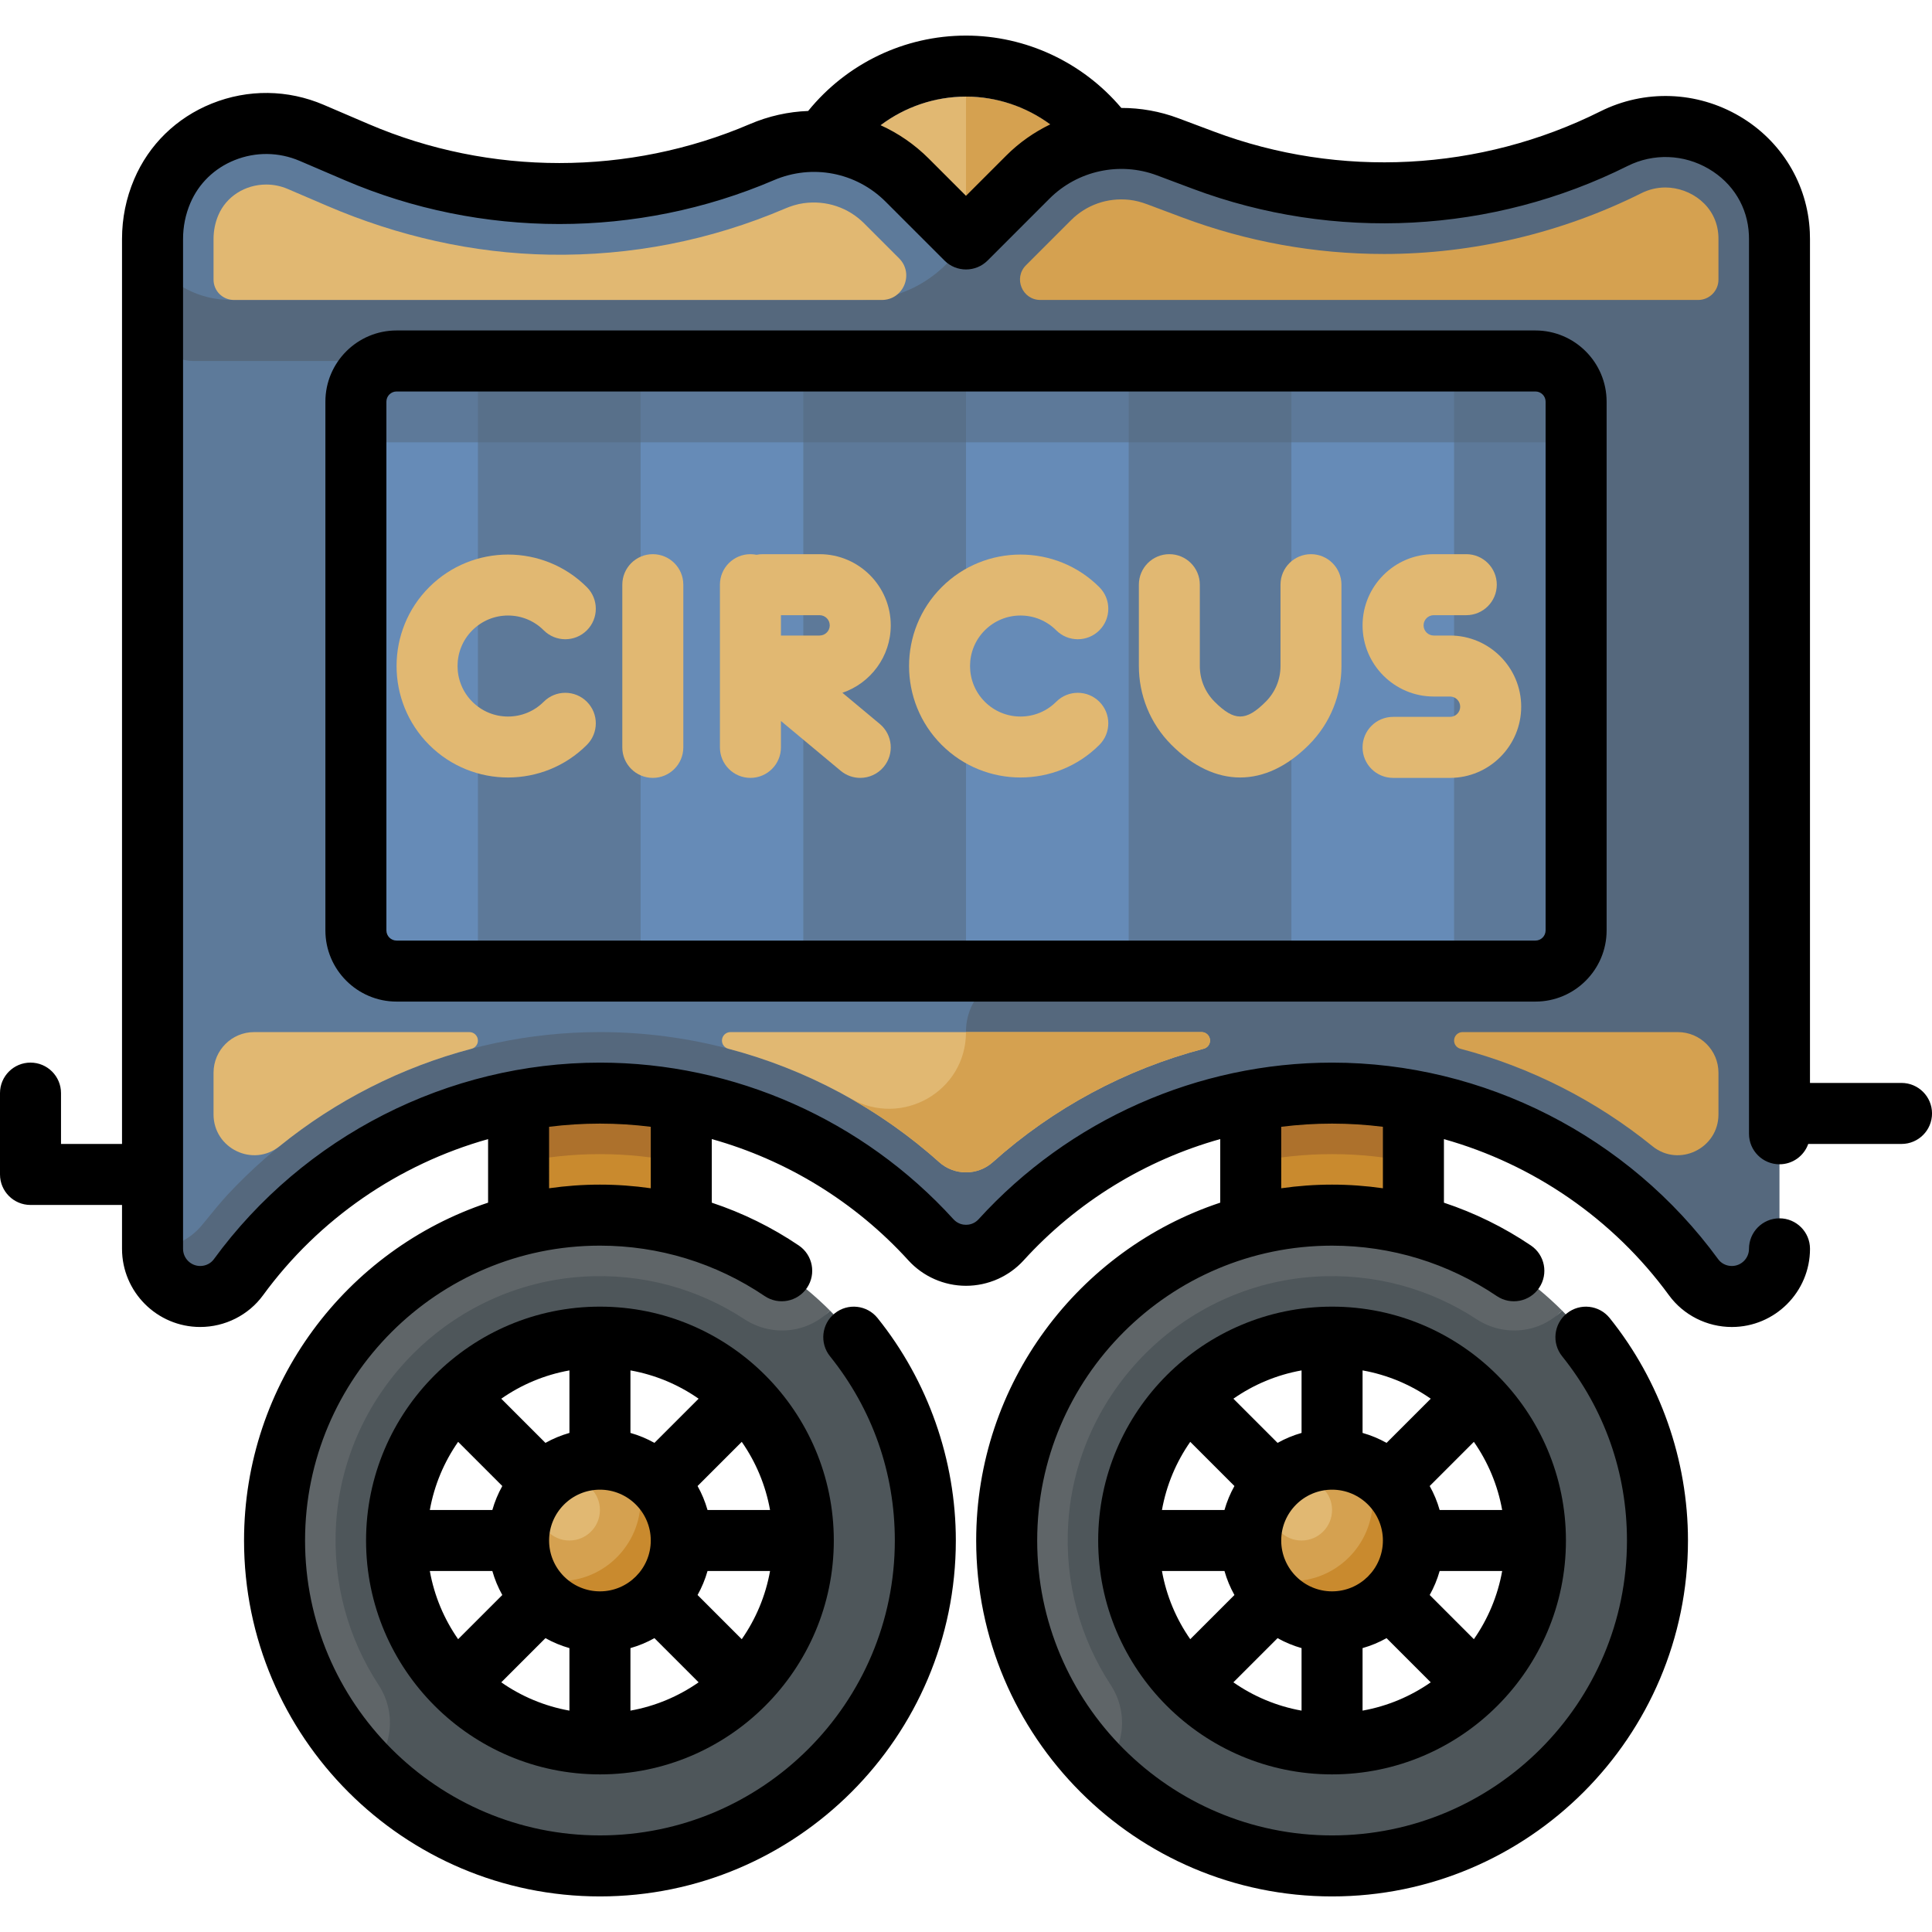<?xml version="1.0" encoding="iso-8859-1"?>
<!-- Generator: Adobe Illustrator 19.0.0, SVG Export Plug-In . SVG Version: 6.00 Build 0)  -->
<svg version="1.1" id="Layer_1" xmlns="http://www.w3.org/2000/svg" xmlns:xlink="http://www.w3.org/1999/xlink" x="0px" y="0px"
	 viewBox="0 0 512 512" style="enable-background:new 0 0 512 512;" xml:space="preserve">
<rect x="137.432" y="278.905" style="fill:#C98A2E;" width="43.116" height="64.674"/>
<path style="fill:#AD712C;" d="M180.547,308.143v-29.238h-43.116v29.238c6.953-1.496,14.164-2.291,21.558-2.291
	C166.384,305.852,173.594,306.646,180.547,308.143z"/>
<rect x="331.453" y="278.905" style="fill:#C98A2E;" width="43.116" height="64.674"/>
<path style="fill:#AD712C;" d="M353.01,305.852c7.394,0,14.604,0.794,21.558,2.291v-29.238h-43.116v29.238
	C338.406,306.646,345.616,305.852,353.01,305.852z"/>
<path style="fill:#5F6568;" d="M208.508,358.734l4.376-4.376l7.052-7.052c-15.614-15.614-37.172-25.285-60.946-25.285
	c-47.548,0-86.232,38.684-86.232,86.232c0,23.774,9.671,45.332,25.285,60.946l11.428-11.428l-15.155-49.518l21.558-43.116
	l43.116-21.558L208.508,358.734z"/>
<path style="fill:#4E565A;" d="M219.936,347.306l-0.115,0.115c-6.033,6.033-15.428,6.836-22.568,2.163
	c-12.19-7.977-27.004-12.261-42.842-11.249c-34.909,2.231-63.106,30.428-65.338,65.337c-1.013,15.839,3.271,30.653,11.249,42.843
	c4.673,7.14,3.87,16.534-2.163,22.568l-0.115,0.115c16.496,16.496,39.626,26.358,64.994,25.193
	c44.235-2.033,80.057-37.856,82.091-82.091C246.295,386.931,236.432,363.802,219.936,347.306z M105.095,408.252
	c0-29.765,24.13-53.895,53.895-53.895s53.895,24.13,53.895,53.895c0,29.765-24.13,53.895-53.895,53.895
	S105.095,438.017,105.095,408.252z"/>
<circle style="fill:#C98A2E;" cx="158.989" cy="408.252" r="21.558"/>
<path style="fill:#D5A150;" d="M137.432,408.252c0,3.161,0.697,6.154,1.92,8.859c2.706,1.222,5.698,1.92,8.859,1.92
	c11.906,0,21.558-9.651,21.558-21.558c0-3.161-0.697-6.154-1.92-8.859c-2.706-1.222-5.698-1.92-8.859-1.92
	C147.083,386.694,137.432,396.346,137.432,408.252z"/>
<circle style="fill:#E1B872;" cx="150.905" cy="400.168" r="8.084"/>
<path style="fill:#5F6568;" d="M402.529,358.734l4.376-4.376l7.052-7.052c-15.614-15.614-37.172-25.285-60.946-25.285
	c-47.548,0-86.232,38.684-86.232,86.232c0,23.774,9.671,45.332,25.285,60.946l11.428-11.428l-15.155-49.518l21.558-43.116
	l43.116-21.558L402.529,358.734z"/>
<path style="fill:#4E565A;" d="M413.957,347.306l-0.115,0.115c-6.033,6.033-15.428,6.836-22.568,2.163
	c-12.19-7.977-27.004-12.261-42.842-11.249c-34.909,2.231-63.106,30.428-65.338,65.337c-1.013,15.839,3.271,30.653,11.249,42.843
	c4.673,7.14,3.87,16.534-2.163,22.568l-0.115,0.115c16.496,16.496,39.626,26.358,64.994,25.193
	c44.235-2.033,80.057-37.856,82.091-82.091C440.316,386.931,430.453,363.802,413.957,347.306z M299.116,408.252
	c0-29.765,24.13-53.895,53.895-53.895c29.765,0,53.895,24.13,53.895,53.895c0,29.765-24.13,53.895-53.895,53.895
	C323.246,462.147,299.116,438.017,299.116,408.252z"/>
<circle style="fill:#C98A2E;" cx="353.01" cy="408.252" r="21.558"/>
<path style="fill:#D5A150;" d="M331.453,408.252c0,3.161,0.697,6.154,1.92,8.859c2.706,1.222,5.698,1.92,8.859,1.92
	c11.906,0,21.558-9.651,21.558-21.558c0-3.161-0.697-6.154-1.92-8.859c-2.706-1.222-5.698-1.92-8.859-1.92
	C341.104,386.694,331.453,396.346,331.453,408.252z"/>
<circle style="fill:#E1B872;" cx="344.926" cy="400.168" r="8.084"/>
<path style="fill:#D5A150;" d="M256,25.599l-21.558,26.947L256,84.884l34.083-37.726C284.018,34.422,271.02,25.599,256,25.599z"/>
<path style="fill:#E1B872;" d="M221.917,47.157L256,84.884V25.599C240.98,25.599,227.982,34.422,221.917,47.157z"/>
<rect x="83.537" y="84.884" style="fill:#668BB7;" width="344.926" height="194.021"/>
<g>
	<rect x="126.653" y="84.884" style="opacity:0.5;fill:#55687D;enable-background:new    ;" width="43.116" height="194.021"/>
	<rect x="212.884" y="84.884" style="opacity:0.5;fill:#55687D;enable-background:new    ;" width="43.116" height="194.021"/>
	<rect x="299.116" y="84.884" style="opacity:0.5;fill:#55687D;enable-background:new    ;" width="43.116" height="194.021"/>
	<rect x="385.347" y="84.884" style="opacity:0.5;fill:#55687D;enable-background:new    ;" width="43.116" height="194.021"/>
	<rect x="83.537" y="84.884" style="opacity:0.5;fill:#55687D;enable-background:new    ;" width="344.926" height="32.337"/>
</g>
<g>
	<path style="fill:#E1B872;" d="M384.269,168.421h-4.312c-1.485,0-2.695-1.208-2.695-2.695c0-1.486,1.209-2.695,2.695-2.695h8.623
		c4.465,0,8.084-3.618,8.084-8.084c0-4.466-3.62-8.084-8.084-8.084h-8.623c-10.401,0-18.863,8.463-18.863,18.863
		s8.463,18.863,18.863,18.863h4.312c1.485,0,2.695,1.208,2.695,2.695s-1.209,2.695-2.695,2.695h-15.091
		c-4.465,0-8.084,3.618-8.084,8.084s3.62,8.084,8.084,8.084h15.091c10.401,0,18.863-8.463,18.863-18.863
		S394.67,168.421,384.269,168.421z"/>
	<path style="fill:#E1B872;" d="M347.422,146.863c-4.461,0-8.077,3.616-8.077,8.077v21.565h-0.001v0.001
		c0,3.574-1.393,6.936-3.92,9.463c-5.218,5.218-8.32,5.218-13.539,0c-2.528-2.528-3.92-5.889-3.92-9.464v-0.001l0,0v-21.565
		c0-4.46-3.616-8.077-8.077-8.077s-8.077,3.617-8.077,8.078v21.565c0,7.568,2.88,15.136,8.641,20.897
		c11.523,11.522,24.881,11.522,36.404,0c5.761-5.761,8.643-13.329,8.643-20.897l0,0v-21.565
		C355.498,150.479,351.882,146.863,347.422,146.863z"/>
	<path style="fill:#E1B872;" d="M270.447,163.12c3.575,0,6.936,1.393,9.464,3.92c3.157,3.157,8.276,3.157,11.432,0
		c3.157-3.157,3.157-8.276,0-11.432c-11.522-11.523-30.271-11.522-41.793,0c-11.522,11.523-11.522,30.271,0,41.793
		c5.761,5.761,13.329,8.643,20.897,8.643s15.136-2.881,20.896-8.643c3.157-3.157,3.157-8.276,0-11.432
		c-3.157-3.157-8.276-3.157-11.432,0c-2.528,2.528-5.889,3.92-9.464,3.92c-3.574,0-6.936-1.393-9.463-3.92
		c-5.218-5.218-5.218-13.71,0-18.929C263.512,164.513,266.873,163.12,270.447,163.12z"/>
	<path style="fill:#E1B872;" d="M233.15,191.852l-9.908-8.257c7.444-2.527,12.817-9.582,12.817-17.869
		c0-10.401-8.463-18.863-18.863-18.863h-15.091c-0.554,0-1.094,0.056-1.617,0.163c-0.523-0.106-1.063-0.163-1.617-0.163
		c-4.465,0-8.084,3.62-8.084,8.084v43.116c0,4.465,3.62,8.084,8.084,8.084c4.465,0,8.084-3.62,8.084-8.084v-6.992l15.844,13.203
		c1.511,1.26,3.346,1.873,5.171,1.873c2.315,0,4.616-0.991,6.215-2.908C237.044,199.808,236.58,194.71,233.15,191.852z
		 M217.196,168.421h-10.24v-5.389h10.24c1.485,0,2.695,1.208,2.695,2.695C219.891,167.212,218.681,168.421,217.196,168.421z"/>
	<path style="fill:#E1B872;" d="M173.002,146.863c-4.465,0-8.084,3.62-8.084,8.084v43.116c0,4.465,3.62,8.084,8.084,8.084
		c4.465,0,8.084-3.62,8.084-8.084v-43.116C181.086,150.482,177.467,146.863,173.002,146.863z"/>
	<path style="fill:#E1B872;" d="M134.632,163.12c3.575,0,6.936,1.393,9.464,3.92c3.157,3.157,8.276,3.157,11.432,0
		c3.157-3.157,3.157-8.276,0-11.432c-11.522-11.523-30.271-11.522-41.793,0c-11.522,11.523-11.522,30.271,0,41.793
		c5.761,5.761,13.329,8.643,20.897,8.643c7.568,0,15.136-2.881,20.896-8.643c3.157-3.157,3.157-8.276,0-11.432
		c-3.157-3.157-8.276-3.157-11.432,0c-2.528,2.528-5.889,3.92-9.464,3.92c-3.574,0-6.936-1.393-9.463-3.92
		c-5.218-5.218-5.218-13.71,0-18.929C127.697,164.513,131.058,163.12,134.632,163.12z"/>
</g>
<path style="fill:#5D7A9A;" d="M94.316,246.568V106.442c0-5.953,4.826-10.779,10.779-10.779H256V63.326l-15.579-15.579
	c-10.121-10.121-25.384-13.061-38.54-7.422l0,0c-34.273,14.688-73.067,14.688-107.34,0l-11.902-5.101
	c-15.198-6.514-33.127,0.195-39.628,15.399c-1.667,3.9-2.59,8.193-2.59,12.703v16.168v5.389v10.779v172.463v62.451
	c0,6.017,4.052,11.457,9.936,12.716c4.926,1.054,9.945-0.863,12.826-4.809c21.583-29.558,56.487-48.801,95.807-48.801
	c34.722,0,66.003,15.005,87.706,38.869c4.984,5.48,13.626,5.48,18.61,0l33.811-71.206H105.096
	C99.142,257.347,94.316,252.521,94.316,246.568z"/>
<path style="fill:#55687D;" d="M471.546,61.846c-0.975-21.645-24.457-34.779-43.837-25.09l0,0
	c-33.886,16.943-73.297,19.011-108.769,5.709l-9.497-3.561c-12.853-4.82-27.336-1.683-37.043,8.024L256,63.326l-0.486,0.753
	c-0.03,0.047-0.06,0.094-0.091,0.141c-5.972,9.377-16.109,15.274-27.225,15.274H61.124c-8.246,0-15.974-4.024-20.703-10.779l0,0
	v16.168c0,5.953,4.826,10.779,10.779,10.779h355.705c5.953,0,10.779,4.826,10.779,10.779v140.126
	c0,5.953-4.826,10.779-10.779,10.779H272.168c-8.892,0-16.208,7.18-16.168,16.071c0.07,15.734-16.885,25.467-30.544,17.71
	c-20.096-11.413-42.993-17.613-66.465-17.613c-37.47,0-73.312,15.866-98.666,43.087c-1.677,1.8-4.327,5.008-6.689,7.934
	c-3.232,4.002-8.076,6.339-13.213,6.401v0.012c0,4.499,2.311,8.779,6.247,10.957c5.934,3.282,12.903,1.523,16.513-3.421
	c21.583-29.558,56.487-48.801,95.807-48.801c34.722,0,66.002,15.005,87.705,38.869c4.984,5.48,13.627,5.48,18.611,0
	c21.703-23.864,52.984-38.869,87.705-38.869c23.854,0,46.075,7.091,64.69,19.262c2.992,1.956,5.891,4.044,8.688,6.254
	c0.034,0.028,0.07,0.055,0.106,0.083c2.76,2.186,5.421,4.493,7.975,6.91c0.061,0.058,0.124,0.115,0.185,0.174
	c1.215,1.154,2.402,2.337,3.567,3.541c0.577,0.597,1.124,1.221,1.81,1.726c0.786,0.579,1.347,1.372,1.85,2.208
	c0.057,0.095,0.137,0.172,0.21,0.255c1.063,1.209,2.094,2.448,3.108,3.699c0.218,0.269,0.434,0.539,0.65,0.811
	c1.012,1.274,2.008,2.562,2.969,3.877c1.583,2.168,3.818,3.705,6.323,4.492c0.098,0.032,0.197,0.059,0.296,0.088
	c0.302,0.087,0.605,0.167,0.913,0.232c0.224,0.049,0.451,0.084,0.679,0.12c0.225,0.035,0.449,0.069,0.677,0.091
	c0.089,0.009,0.176,0.029,0.264,0.036c0.189,0.014,0.373,0.006,0.56,0.013c0.14,0.004,0.278,0.025,0.419,0.025
	c0.069,0,0.137-0.01,0.206-0.011c0.205-0.003,0.405-0.017,0.607-0.03c0.238-0.015,0.475-0.031,0.709-0.059
	c0.199-0.024,0.396-0.057,0.593-0.091c0.23-0.039,0.457-0.08,0.682-0.13c0.194-0.044,0.385-0.095,0.576-0.148
	c0.22-0.061,0.439-0.125,0.653-0.197c0.186-0.063,0.37-0.132,0.552-0.203c0.21-0.082,0.417-0.168,0.622-0.261
	c0.178-0.081,0.354-0.165,0.526-0.253c0.199-0.101,0.395-0.208,0.587-0.32c0.168-0.097,0.333-0.197,0.496-0.302
	c0.188-0.121,0.371-0.247,0.551-0.377c0.156-0.112,0.31-0.225,0.461-0.345c0.175-0.138,0.344-0.283,0.511-0.43
	c0.143-0.126,0.287-0.252,0.424-0.386c0.161-0.155,0.315-0.317,0.467-0.481c0.129-0.139,0.26-0.277,0.384-0.421
	c0.147-0.171,0.284-0.35,0.42-0.529c0.114-0.15,0.231-0.299,0.34-0.454c0.13-0.186,0.249-0.382,0.369-0.574
	c0.099-0.16,0.201-0.317,0.293-0.482c0.113-0.203,0.213-0.413,0.315-0.622c0.081-0.166,0.167-0.33,0.241-0.5
	c0.096-0.221,0.177-0.448,0.26-0.676c0.063-0.169,0.13-0.335,0.185-0.508c0.077-0.241,0.136-0.489,0.198-0.737
	c0.042-0.167,0.093-0.33,0.128-0.5c0.058-0.279,0.097-0.566,0.136-0.853c0.021-0.143,0.051-0.283,0.066-0.429
	c0.045-0.434,0.07-0.875,0.07-1.323v-62.821V84.884v-5.389V63.326C471.579,62.83,471.568,62.336,471.546,61.846z"/>
<g>
	<path style="fill:#E1B872;" d="M191.326,275.76L191.326,275.76c0,1.022,0.692,1.905,1.68,2.164
		c20.631,5.416,39.841,15.688,55.879,30.053c4.037,3.615,10.193,3.615,14.228,0c16.038-14.365,35.248-24.636,55.879-30.053
		c0.988-0.26,1.68-1.143,1.68-2.164l0,0c0-1.241-1.006-2.245-2.245-2.245H193.572C192.332,273.515,191.326,274.521,191.326,275.76z"
		/>
	<path style="fill:#E1B872;" d="M56.589,284.294v11.034c0,9.031,10.483,14.112,17.497,8.425
		c14.939-12.112,32.317-20.932,50.883-25.82c0.99-0.261,1.683-1.145,1.683-2.169l0,0c0-1.242-1.007-2.25-2.25-2.25H67.368
		C61.415,273.515,56.589,278.341,56.589,284.294z"/>
</g>
<g>
	<path style="fill:#D5A150;" d="M385.347,275.765L385.347,275.765c0,1.023,0.693,1.908,1.683,2.169
		c18.566,4.888,35.946,13.708,50.883,25.82c7.014,5.688,17.497,0.606,17.497-8.425v-11.034c0-5.953-4.826-10.779-10.779-10.779
		h-57.035C386.354,273.515,385.347,274.522,385.347,275.765z"/>
	<path style="fill:#D5A150;" d="M225.426,291.112l0.014,0.025c8.35,4.74,16.222,10.37,23.445,16.841
		c4.037,3.615,10.193,3.615,14.228,0c16.038-14.365,35.248-24.636,55.879-30.053c0.988-0.26,1.68-1.143,1.68-2.164
		c0-1.241-1.006-2.245-2.245-2.245H256C256,289.207,239.073,298.858,225.426,291.112z"/>
</g>
<path style="fill:#E1B872;" d="M61.979,79.494c-2.976,0-5.389-2.413-5.389-5.389V63.326c0-2.201,0.429-4.328,1.277-6.32
	c2.093-4.921,7.075-8.101,12.691-8.101c1.962,0,3.877,0.395,5.692,1.172l10.507,4.503c18.634,7.986,38.607,12.575,58.877,12.909
	c21.582,0.356,42.587-3.755,62.389-12.205c1.58-0.675,3.23-1.199,4.932-1.434c6.024-0.832,11.843,1.141,16.034,5.33l9.274,9.274
	c4.074,4.074,1.189,11.041-4.574,11.041H61.979V79.494z"/>
<path style="fill:#D5A150;" d="M275.708,79.494c-4.801,0-7.206-5.806-3.811-9.2l11.934-11.934c4.05-4.05,9.62-6.029,15.427-5.405
	c1.635,0.176,3.233,0.61,4.773,1.188l9.23,3.461c17.172,6.439,35.176,9.704,53.513,9.704c23.541,0,47.112-5.564,68.165-16.091
	c2.032-1.016,4.181-1.531,6.389-1.531c6.629,0,13.702,4.82,14.065,12.887c0.011,0.248,0.017,0.499,0.017,0.752v10.779
	c0,2.976-2.413,5.389-5.389,5.389H275.708V79.494z"/>
<path d="M158.989,346.273c-34.176,0-61.979,27.803-61.979,61.979s27.803,61.979,61.979,61.979s61.979-27.803,61.979-61.979
	S193.165,346.273,158.989,346.273z M158.989,421.726c-7.43,0-13.474-6.044-13.474-13.474s6.044-13.474,13.474-13.474
	s13.474,6.044,13.474,13.474S166.419,421.726,158.989,421.726z M173.43,382.378c-1.989-1.115-4.12-2.004-6.356-2.639V363.17
	c6.622,1.185,12.752,3.791,18.066,7.5L173.43,382.378z M150.905,379.74c-2.237,0.635-4.368,1.524-6.356,2.639l-11.708-11.708
	c5.313-3.708,11.444-6.315,18.066-7.5v16.569H150.905z M133.116,393.812c-1.115,1.989-2.004,4.12-2.639,6.356h-16.569
	c1.185-6.622,3.791-12.751,7.5-18.066L133.116,393.812z M130.477,416.336c0.635,2.237,1.524,4.368,2.639,6.356l-11.708,11.708
	c-3.708-5.313-6.315-11.444-7.5-18.066h16.569V416.336z M144.549,434.126c1.989,1.115,4.12,2.004,6.356,2.639v16.569
	c-6.622-1.185-12.751-3.791-18.066-7.5L144.549,434.126z M167.074,436.765c2.237-0.635,4.368-1.524,6.356-2.639l11.708,11.708
	c-5.313,3.708-11.444,6.315-18.066,7.5v-16.569H167.074z M184.863,422.693c1.115-1.989,2.004-4.12,2.639-6.356h16.569
	c-1.185,6.622-3.791,12.751-7.5,18.066L184.863,422.693z M187.502,400.168c-0.635-2.237-1.524-4.368-2.639-6.356l11.708-11.708
	c3.708,5.313,6.315,11.444,7.5,18.066h-16.569V400.168z"/>
<path d="M353.01,346.273c-34.176,0-61.979,27.803-61.979,61.979s27.803,61.979,61.979,61.979s61.979-27.803,61.979-61.979
	S387.186,346.273,353.01,346.273z M353.01,421.726c-7.43,0-13.474-6.044-13.474-13.474s6.044-13.474,13.474-13.474
	s13.474,6.044,13.474,13.474S360.44,421.726,353.01,421.726z M367.451,382.378c-1.989-1.115-4.12-2.004-6.356-2.639V363.17
	c6.622,1.185,12.751,3.791,18.066,7.5L367.451,382.378z M344.926,379.74c-2.237,0.635-4.368,1.524-6.356,2.639l-11.708-11.708
	c5.313-3.708,11.444-6.315,18.066-7.5v16.569H344.926z M327.137,393.812c-1.115,1.989-2.004,4.12-2.639,6.356h-16.569
	c1.185-6.622,3.791-12.751,7.5-18.066L327.137,393.812z M324.498,416.336c0.635,2.237,1.524,4.368,2.639,6.356l-11.708,11.708
	c-3.708-5.313-6.315-11.444-7.5-18.066h16.569V416.336z M338.57,434.126c1.989,1.115,4.12,2.004,6.356,2.639v16.569
	c-6.622-1.185-12.751-3.791-18.066-7.5L338.57,434.126z M361.095,436.765c2.237-0.635,4.368-1.524,6.356-2.639l11.708,11.708
	c-5.313,3.708-11.444,6.315-18.066,7.5v-16.569H361.095z M378.884,422.693c1.115-1.989,2.004-4.12,2.639-6.356h16.569
	c-1.185,6.622-3.791,12.751-7.5,18.066L378.884,422.693z M381.523,400.168c-0.635-2.237-1.524-4.368-2.639-6.356l11.708-11.708
	c3.708,5.313,6.315,11.444,7.5,18.066h-16.569V400.168z"/>
<path d="M503.916,286.989h-24.253V63.326c0-0.619-0.014-1.233-0.042-1.843c-0.572-12.702-7.528-24.17-18.607-30.676
	c-11.369-6.676-25.171-7.155-36.921-1.281c-31.768,15.884-69.062,17.841-102.316,5.37l-9.497-3.561
	c-4.916-1.844-10.038-2.736-15.121-2.731C286.957,16.533,271.895,9.431,256,9.431c-16.309,0-31.623,7.402-41.83,19.977
	c-5.216,0.192-10.456,1.336-15.475,3.487c-32.084,13.75-68.886,13.75-100.97,0l-11.923-5.109
	c-9.525-4.082-20.063-4.205-29.672-0.347c-9.364,3.76-16.673,10.889-20.581,20.075c-2.132,5.011-3.212,10.332-3.212,15.813v239.832
	H16.168v-13.474c0-4.465-3.62-8.084-8.084-8.084S0,285.219,0,289.684v21.558c0,4.465,3.62,8.084,8.084,8.084h24.253v11.622
	c0,11.422,9.293,20.715,20.715,20.715c6.586,0,12.814-3.144,16.66-8.411c14.806-20.277,35.991-34.73,59.636-41.376v16.838
	c-37.528,12.455-64.674,47.884-64.674,89.54c0,52.006,42.31,94.316,94.316,94.316s94.316-42.31,94.316-94.316
	c0-21.355-7.365-42.292-20.741-58.953c-2.795-3.482-7.883-4.04-11.364-1.243c-3.482,2.795-4.039,7.883-1.244,11.364
	c11.239,14.001,17.181,30.886,17.181,48.831c0,43.091-35.056,78.147-78.147,78.147s-78.147-35.056-78.147-78.147
	s35.056-78.147,78.147-78.147c15.628,0,30.72,4.619,43.645,13.355c3.699,2.501,8.726,1.53,11.225-2.17
	c2.501-3.698,1.528-8.724-2.17-11.225c-7.193-4.862-14.946-8.654-23.057-11.346v-16.857c19.824,5.558,37.967,16.607,52.083,32.129
	c3.904,4.293,9.476,6.755,15.286,6.755c5.81,0,11.382-2.462,15.286-6.755c14.117-15.522,32.26-26.572,52.083-32.13v16.851
	c-37.528,12.455-64.674,47.884-64.674,89.54c0,52.006,42.31,94.316,94.316,94.316s94.316-42.309,94.316-94.316
	c0-21.355-7.365-42.292-20.741-58.953c-2.795-3.482-7.883-4.04-11.364-1.243c-3.482,2.795-4.039,7.883-1.244,11.364
	c11.238,14.003,17.18,30.888,17.18,48.833c0,43.091-35.056,78.147-78.147,78.147s-78.147-35.056-78.147-78.147
	s35.056-78.147,78.147-78.147c15.628,0,30.72,4.619,43.645,13.355c3.699,2.501,8.726,1.53,11.225-2.17
	c2.501-3.698,1.528-8.724-2.17-11.225c-7.193-4.862-14.946-8.654-23.057-11.346v-16.844c23.645,6.647,44.83,21.099,59.636,41.376
	c3.846,5.267,10.074,8.411,16.66,8.411c11.422,0,20.715-9.293,20.715-20.715c0-4.465-3.62-8.084-8.084-8.084
	c-4.465,0-8.084,3.62-8.084,8.084c0,2.507-2.039,4.547-4.547,4.547c-1.443,0-2.79-0.664-3.602-1.777
	c-23.828-32.634-62.085-52.117-102.335-52.117c-35.546,0-69.692,15.131-93.687,41.514c-1.159,1.274-2.58,1.465-3.323,1.465
	c-0.743,0-2.164-0.191-3.324-1.465c-23.994-26.383-58.141-41.514-93.686-41.514c-40.251,0-78.507,19.483-102.335,52.117
	c-0.813,1.113-2.159,1.777-3.602,1.777c-2.507,0-4.547-2.039-4.547-4.547V63.326c0-3.295,0.647-6.486,1.922-9.484
	c2.214-5.203,6.379-9.252,11.729-11.4c5.594-2.246,11.73-2.173,17.279,0.204l11.923,5.109c36.132,15.485,77.577,15.485,113.708,0
	c10.174-4.36,21.81-2.121,29.64,5.709l15.579,15.579c3.157,3.157,8.276,3.157,11.432,0l16.399-16.399
	c7.446-7.446,18.628-9.868,28.488-6.171l9.497,3.561c37.45,14.044,79.448,11.84,115.223-6.048
	c6.835-3.416,14.873-3.132,21.503,0.761c6.434,3.779,10.313,10.144,10.644,17.462c0.016,0.37,0.025,0.742,0.025,1.117v237.137
	c0,4.465,3.62,8.084,8.084,8.084c3.518,0,6.503-2.252,7.614-5.389h24.722c4.465,0,8.084-3.62,8.084-8.084
	S508.38,286.989,503.916,286.989z M366.484,298.61v16.295c-4.437-0.637-8.936-0.968-13.474-0.968c-4.575,0-9.072,0.334-13.474,0.967
	V298.61c4.45-0.552,8.949-0.842,13.474-0.842C357.539,297.768,362.037,298.056,366.484,298.61z M172.463,298.61v16.295
	c-4.437-0.637-8.936-0.968-13.474-0.968c-4.575,0-9.072,0.334-13.474,0.967V298.61c4.447-0.554,8.945-0.842,13.474-0.842
	C163.514,297.768,168.014,298.058,172.463,298.61z M266.683,41.211L256,51.894l-9.863-9.863c-3.779-3.779-8.114-6.738-12.77-8.845
	c6.453-4.853,14.36-7.585,22.633-7.585c8.111,0,15.913,2.653,22.32,7.363C274.075,35.02,270.125,37.769,266.683,41.211z"/>
<path d="M406.905,87.578H105.095c-10.401,0-18.863,8.463-18.863,18.863v140.126c0,10.401,8.463,18.863,18.863,18.863h301.811
	c10.401,0,18.863-8.463,18.863-18.863V106.442C425.768,96.041,417.306,87.578,406.905,87.578z M409.6,246.568
	c0,1.485-1.209,2.695-2.695,2.695H105.095c-1.485,0-2.695-1.209-2.695-2.695V106.442c0-1.485,1.209-2.695,2.695-2.695h301.811
	c1.485,0,2.695,1.209,2.695,2.695V246.568z"/>
<g>
</g>
<g>
</g>
<g>
</g>
<g>
</g>
<g>
</g>
<g>
</g>
<g>
</g>
<g>
</g>
<g>
</g>
<g>
</g>
<g>
</g>
<g>
</g>
<g>
</g>
<g>
</g>
<g>
</g>
</svg>
